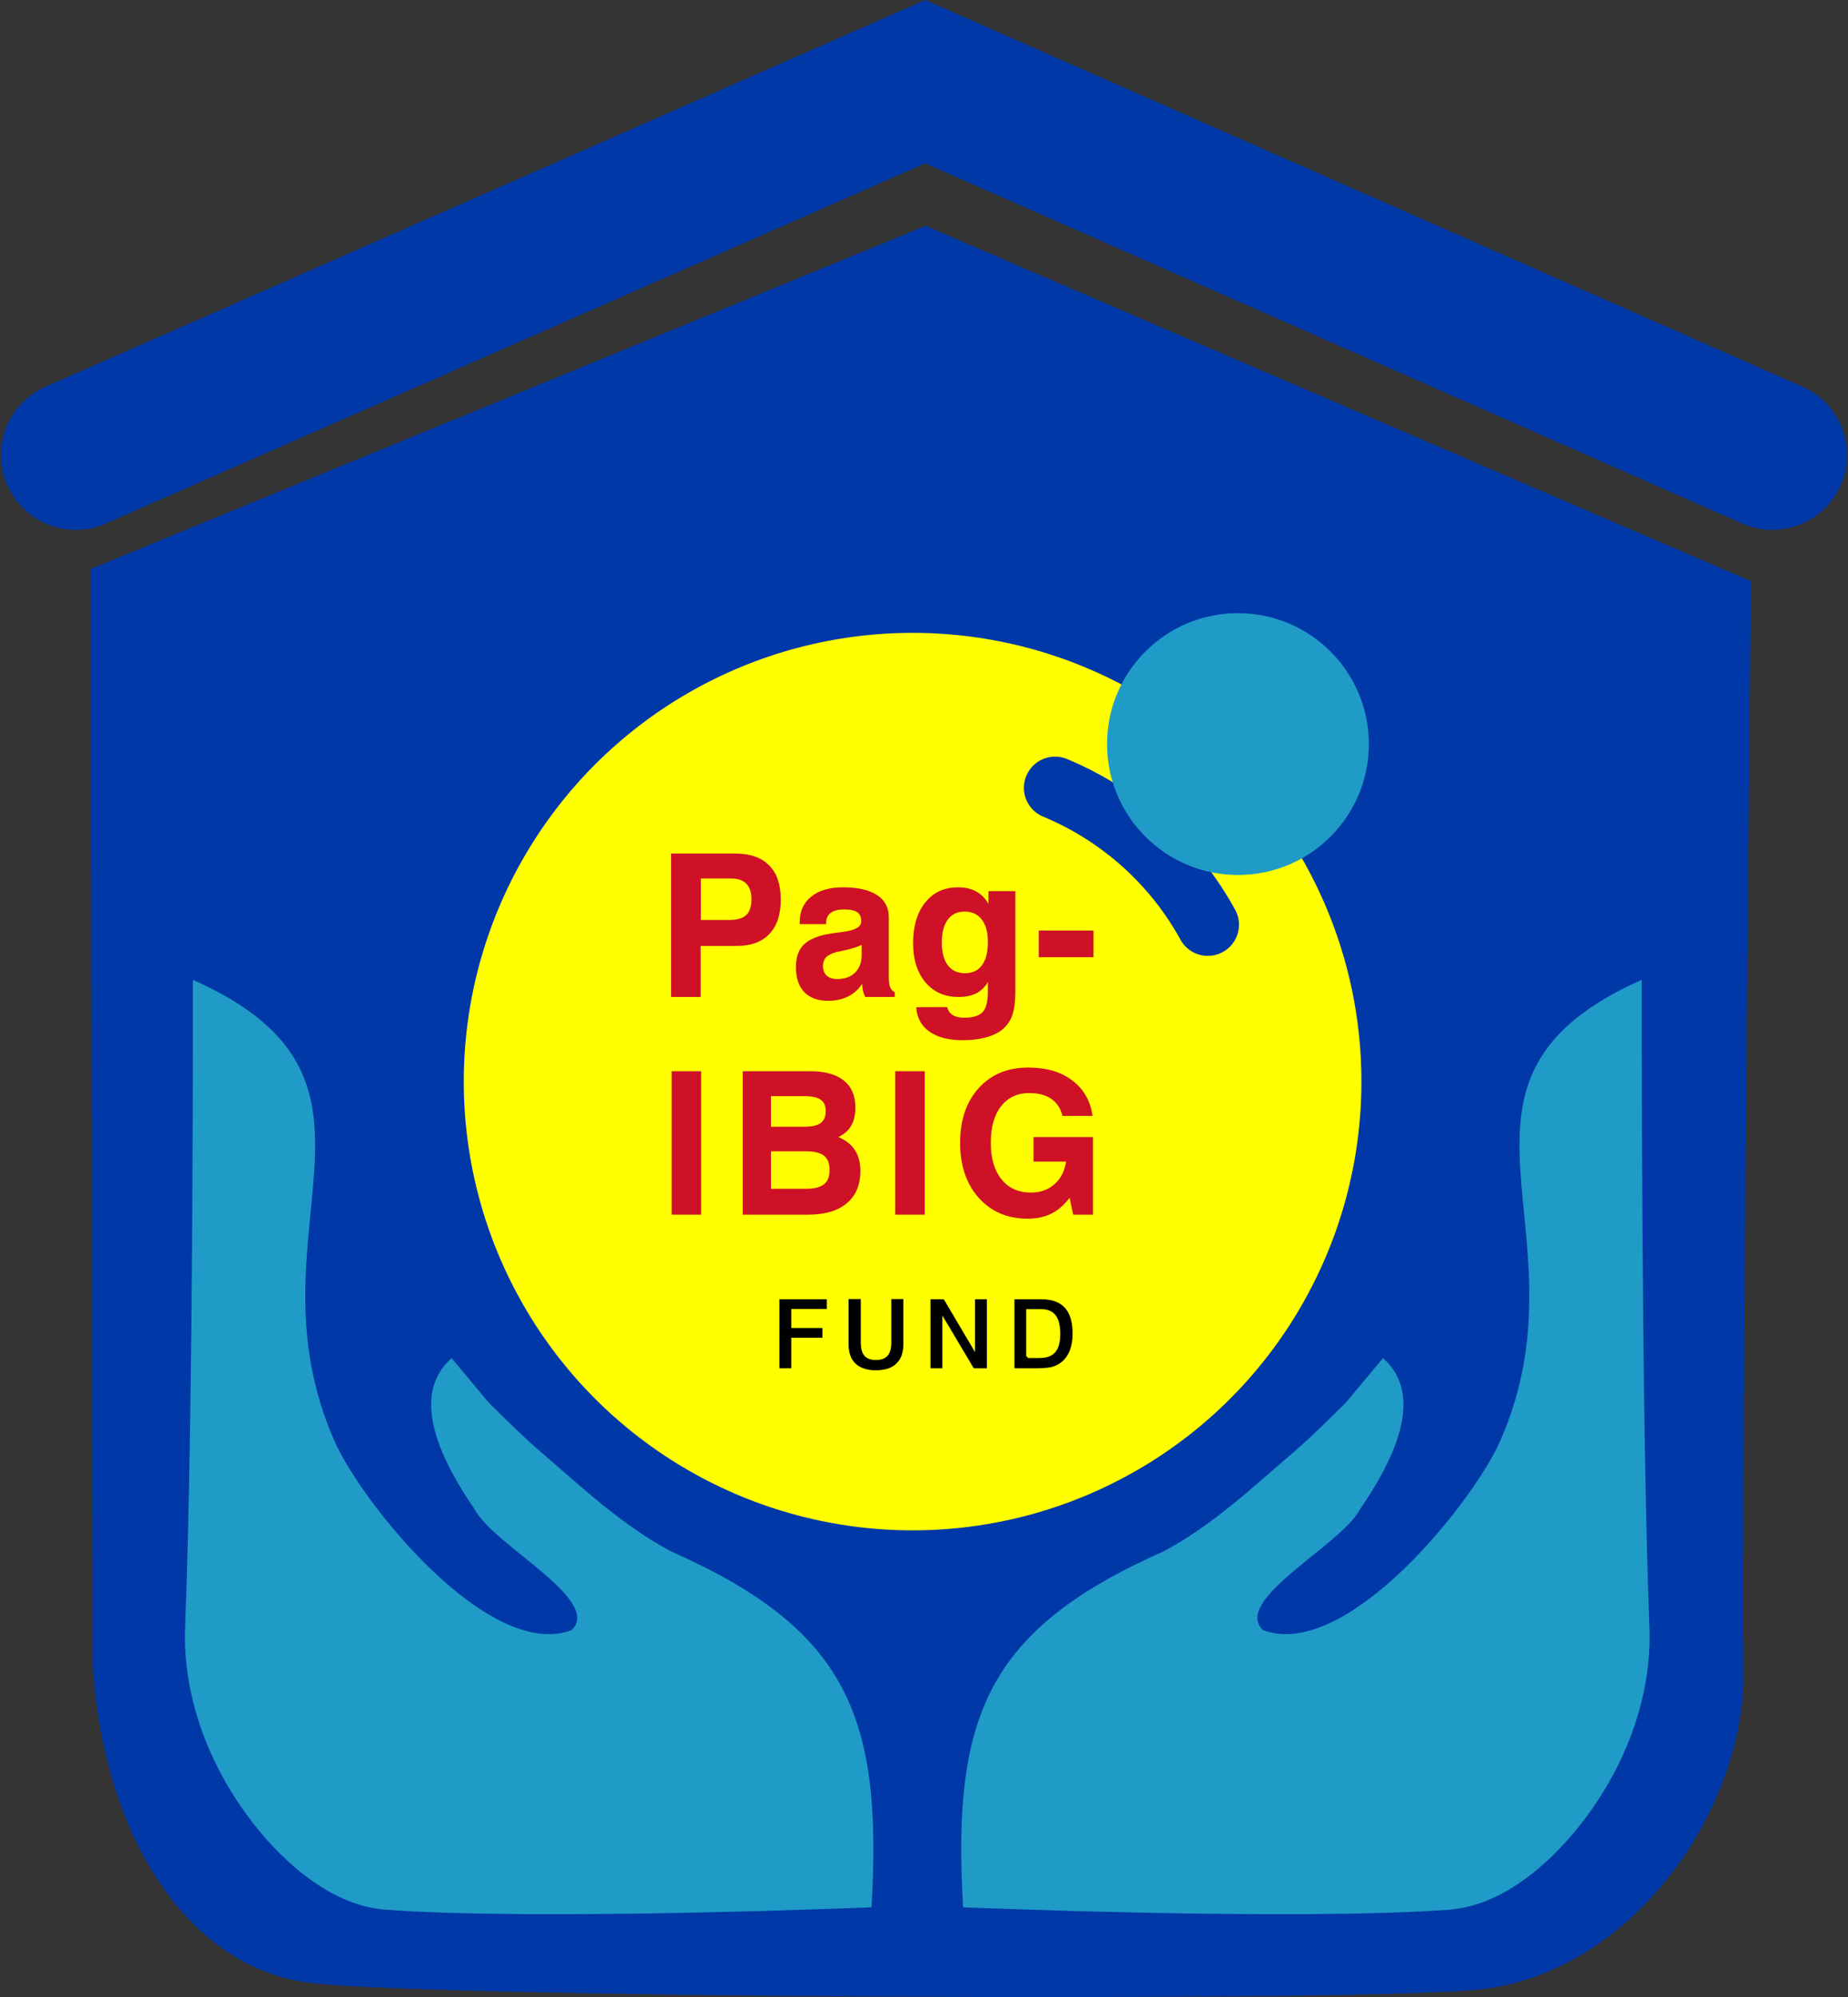 <?xml version="1.0" encoding="UTF-8" standalone="no"?>
<!-- Created with Inkscape (http://www.inkscape.org/) -->

<svg
   xmlns:dc="http://purl.org/dc/elements/1.1/"
   xmlns:cc="http://creativecommons.org/ns#"
   xmlns:rdf="http://www.w3.org/1999/02/22-rdf-syntax-ns#"
   xmlns:svg="http://www.w3.org/2000/svg"
   xmlns="http://www.w3.org/2000/svg"
   xmlns:sodipodi="http://sodipodi.sourceforge.net/DTD/sodipodi-0.dtd"
   xmlns:inkscape="http://www.inkscape.org/namespaces/inkscape"
   width="111.478mm"
   height="120.49mm"
   viewBox="0 0 395 426.932"
   id="svg2"
   version="1.1"
   inkscape:version="0.48.5 r10040"
   sodipodi:docname="Pag-IBIG.svg">
  <rect x="0" y="0" width="395" height="426.932" fill="#333333" stroke="none"/>
  <defs
     id="defs4" />
  <sodipodi:namedview
     id="base"
     pagecolor="#ffffff"
     bordercolor="#666666"
     borderopacity="1.0"
     inkscape:pageopacity="0.0"
     inkscape:pageshadow="2"
     inkscape:zoom="0.74725342"
     inkscape:cx="297.29273"
     inkscape:cy="153.28236"
     inkscape:document-units="px"
     inkscape:current-layer="layer1"
     showgrid="false"
     fit-margin-top="0"
     fit-margin-left="0"
     fit-margin-right="0"
     fit-margin-bottom="0"
     inkscape:window-width="1366"
     inkscape:window-height="705"
     inkscape:window-x="-8"
     inkscape:window-y="-8"
     inkscape:window-maximized="1" />
  <g
     inkscape:label="Layer 1"
     inkscape:groupmode="layer"
     id="layer1"
     transform="translate(-45.283,-371.105)">
    <g
       id="g9185">
      <path
         inkscape:connector-curvature="0"
         id="path4147"
         d="M 61.471,468.394 243.044,388.565 424.095,468.394"
         style="fill:none;stroke:#0038a8;stroke-width:31.959;stroke-linecap:round;stroke-linejoin:miter;stroke-miterlimit:4;stroke-opacity:1;stroke-dasharray:none" />
      <path
         sodipodi:nodetypes="ccczzzcc"
         inkscape:connector-curvature="0"
         id="path4149"
         d="m 64.602,492.761 178.512,-73.375 176.412,75.959 c 0,0 -2.071,203.73 -1.575,233.043 0.496,29.314 -24.004,65.645 -58.279,68.208 -34.275,2.563 -221.758,1.497 -247.817,-1.55 -26.059,-3.047 -44.362,-30.799 -46.728,-67.691 z"
         style="fill:#0038a8;fill-opacity:1;fill-rule:evenodd;stroke:none" />
      <circle
         transform="matrix(0.576,0,0,0.576,19.215,338.628)"
         r="166.55"
         cy="457.813"
         cx="383.91"
         id="path4151"
         style="fill:#ffff00;fill-opacity:1;stroke:none"
         d="m 550.46,457.813 c 0,91.983 -74.567,166.55 -166.55,166.55 -91.983,0 -166.55,-74.567 -166.55,-166.55 0,-91.983 74.567,-166.55 166.55,-166.55 91.983,0 166.55,74.567 166.55,166.55 z"
         sodipodi:cx="383.90952"
         sodipodi:cy="457.81271"
         sodipodi:rx="166.55002"
         sodipodi:ry="166.55002" />
      <path
         transform="matrix(0.576,0,0,0.576,19.215,338.628)"
         sodipodi:open="true"
         d="m 436.783,348.778 a 115.379,114.246 0 0 1 56.666,50.802"
         sodipodi:end="5.7858212"
         sodipodi:start="5.1105368"
         sodipodi:ry="114.24641"
         sodipodi:rx="115.37934"
         sodipodi:cy="454.08804"
         sodipodi:cx="392.04932"
         sodipodi:type="arc"
         id="path4157"
         style="fill:none;stroke:#0038a8;stroke-width:23.133;stroke-linecap:round;stroke-linejoin:round;stroke-miterlimit:4;stroke-opacity:1;stroke-dasharray:none;stroke-dashoffset:0" />
      <ellipse
         transform="matrix(0.576,0,0,0.576,19.215,338.628)"
         ry="48.585"
         rx="48.577"
         cy="332.543"
         cx="504.64"
         id="path4153"
         style="fill:#209bc7;fill-opacity:1;stroke:none"
         d="m 553.217,332.543 c 0,26.833 -21.749,48.585 -48.577,48.585 -26.828,0 -48.577,-21.752 -48.577,-48.585 0,-26.833 21.749,-48.585 48.577,-48.585 26.828,0 48.577,21.752 48.577,48.585 z"
         sodipodi:cx="504.63977"
         sodipodi:cy="332.54288"
         sodipodi:rx="48.577087"
         sodipodi:ry="48.584915" />
      <path
         sodipodi:nodetypes="csasccacccccc"
         inkscape:connector-curvature="0"
         id="path4159"
         d="m 86.516,580.573 c 0,0 0.154,92.172 -1.655,138.33 -0.603,15.398 5.502,30.482 14.699,42.199 6.91,8.804 17.013,17.446 28.175,18.262 33.214,2.427 103.83,-0.522 103.83,-0.522 2.337,-40.546 -4.912,-59.28 -42.848,-76.082 -10.631,-5.665 -19.143,-13.828 -28.112,-21.487 -3.835,-3.275 -10.957,-10.435 -10.957,-10.435 l -7.826,-9.392 c -9.522,8.345 -1.484,23.008 4.912,32.318 3.968,7.655 27.532,19.462 20.686,25.846 -17.722,6.568 -44.765,-27.193 -50.642,-40.423 -19.803,-45.047 18.38,-76.993 -30.262,-98.613 z"
         style="fill:#209bc7;fill-opacity:1;fill-rule:evenodd;stroke:none" />
      <path
         sodipodi:nodetypes="csasccacccccc"
         inkscape:connector-curvature="0"
         id="path4159-2"
         d="m 396.186,580.573 c 0,0 -0.154,92.172 1.655,138.33 0.603,15.398 -5.502,30.482 -14.699,42.199 -6.91,8.804 -17.013,17.446 -28.175,18.262 -33.214,2.427 -103.83,-0.522 -103.83,-0.522 -2.337,-40.546 4.912,-59.28 42.848,-76.082 10.631,-5.665 19.143,-13.828 28.112,-21.487 3.835,-3.275 10.957,-10.435 10.957,-10.435 l 7.826,-9.392 c 9.522,8.345 1.484,23.008 -4.912,32.318 -3.968,7.655 -27.532,19.462 -20.686,25.846 17.722,6.568 44.765,-27.193 50.642,-40.423 19.803,-45.047 -18.38,-76.993 30.262,-98.613 z"
         style="fill:#209bc7;fill-opacity:1;fill-rule:evenodd;stroke:none" />
      <g
         transform="matrix(0.576,0,0,0.576,19.215,338.628)"
         id="text4418"
         style="font-size:37.011px;font-style:normal;font-variant:normal;font-weight:bold;font-stretch:normal;text-align:start;line-height:125%;letter-spacing:0px;word-spacing:0px;writing-mode:lr-tb;text-anchor:start;fill:#ce1126;fill-opacity:1;stroke:none;font-family:Swis721 BT;-inkscape-font-specification:'Swis721 BT, Bold'">
        <path
           id="path4570"
           style="font-size:74.022px;letter-spacing:1.851px;fill:#ce1126;fill-opacity:1"
           d="m 305.321,397.816 10.59,0 q 4.301,0 6.253,-1.807 1.952,-1.843 1.952,-5.891 0,-3.795 -1.916,-5.747 -1.916,-1.952 -5.711,-1.952 l -11.168,0 0,15.397 z m -0.072,9.65 0,18.939 -10.952,0 0,-53.24 23.674,0 q 8.385,0 12.686,4.373 4.337,4.337 4.337,12.759 0,8.241 -4.229,12.723 -4.229,4.446 -12.072,4.446 l -13.445,0 z"
           inkscape:connector-curvature="0" />
        <path
           id="path4572"
           style="font-size:74.022px;letter-spacing:1.851px;fill:#ce1126;fill-opacity:1"
           d="m 365.182,421.526 q -1.988,3.072 -5.205,4.699 -3.217,1.59 -7.482,1.59 -5.711,0 -8.819,-3.253 -3.072,-3.253 -3.072,-9.253 0,-5.566 3.072,-8.494 3.108,-2.928 10.229,-4.012 1.626,-0.253 4.265,-0.578 6.687,-0.867 6.687,-3.867 0,-2.385 -1.482,-3.397 -1.482,-1.048 -4.952,-1.048 -3.181,0 -4.879,1.265 -1.699,1.265 -1.699,3.614 l 0,0.578 -9.831,0 0,-0.723 q 0,-6.036 4.265,-9.47 4.265,-3.47 11.783,-3.47 8.241,0 12.614,2.855 4.41,2.855 4.41,8.241 l 0,22.337 q 0,2.458 0.506,3.687 0.506,1.193 1.699,1.807 l 0,1.771 -10.952,0 q -0.542,-1.012 -0.831,-2.241 -0.289,-1.229 -0.325,-2.638 z m -0.181,-14.457 q -2.566,1.193 -5.928,1.916 -3.325,0.723 -3.434,0.759 -2.783,0.795 -3.904,1.988 -1.084,1.193 -1.084,3.289 0,2.169 1.41,3.47 1.41,1.265 3.795,1.265 4.265,0 6.687,-2.385 2.458,-2.422 2.458,-6.578 l 0,-3.723 z"
           inkscape:connector-curvature="0" />
        <path
           id="path4574"
           style="font-size:74.022px;letter-spacing:1.851px;fill:#ce1126;fill-opacity:1"
           d="m 394.755,406.129 q 0,5.53 2.205,8.494 2.241,2.964 6.361,2.964 4.157,0 6.325,-2.964 2.205,-2.964 2.205,-8.638 0,-5.385 -2.277,-8.313 -2.241,-2.964 -6.397,-2.964 -4.012,0 -6.217,3 -2.205,3 -2.205,8.421 z m -9.506,24.072 11.494,-0.036 q 0.506,1.988 2.06,2.964 1.59,0.976 4.229,0.976 4.916,0 6.867,-2.096 1.952,-2.06 1.952,-7.662 l 0,-3.506 q -1.663,2.855 -4.337,4.229 -2.638,1.337 -6.614,1.337 -7.626,0 -12.217,-5.422 -4.59,-5.458 -4.59,-14.494 0,-9.542 4.482,-15.144 4.518,-5.638 12.144,-5.638 3.976,0 6.759,1.518 2.819,1.518 4.59,4.626 l 0,-4.735 9.976,0 0,36.686 q 0,6.181 -1.157,9.434 -1.157,3.253 -3.94,5.458 -2.385,1.843 -6.072,2.783 -3.651,0.976 -8.349,0.976 -7.879,0 -12.397,-3.217 -4.518,-3.217 -4.879,-9.036 z"
           inkscape:connector-curvature="0" />
        <path
           id="path4576"
           style="font-size:74.022px;letter-spacing:1.851px;fill:#ce1126;fill-opacity:1"
           d="m 430.725,411.659 0,-9.903 20.313,0 0,9.903 -20.313,0 z"
           inkscape:connector-curvature="0" />
      </g>
      <g
         transform="matrix(0.576,0,0,0.576,21.607,340.223)"
         id="text4422"
         style="font-size:40.467px;font-style:normal;font-variant:normal;font-weight:bold;font-stretch:normal;text-align:start;line-height:125%;letter-spacing:0px;word-spacing:0px;writing-mode:lr-tb;text-anchor:start;fill:#ce1126;fill-opacity:1;stroke:none;font-family:Swis721 BT;-inkscape-font-specification:'Swis721 BT, Bold'">
        <path
           inkscape:connector-curvature="0"
           id="path4561"
           style="font-size:74.022px;letter-spacing:4.047px;fill:#ce1126;fill-opacity:1"
           d="m 290.335,504.437 0,-53.24 10.952,0 0,53.24 -10.952,0 z" />
        <path
           inkscape:connector-curvature="0"
           id="path4563"
           style="font-size:74.022px;letter-spacing:4.047px;fill:#ce1126;fill-opacity:1"
           d="m 327.2,494.822 12.976,0 q 4.59,0 6.687,-1.663 2.096,-1.663 2.096,-5.241 0,-3.723 -2.06,-5.349 -2.06,-1.663 -6.795,-1.663 l -12.903,0 0,13.915 z m 0,-23.024 12.506,0 q 4.048,0 5.928,-1.373 1.879,-1.41 1.879,-4.41 0,-2.928 -1.843,-4.229 -1.807,-1.337 -6.036,-1.337 l -12.433,0 0,11.349 z m -10.482,32.638 0,-53.24 25.084,0 q 8.168,0 12.433,3.47 4.301,3.434 4.301,10.012 0,4.048 -1.59,6.759 -1.59,2.711 -4.771,4.193 4.12,1.663 6.144,4.807 2.06,3.108 2.06,7.771 0,7.771 -5.06,12 -5.06,4.229 -14.349,4.229 l -24.252,0 z" />
        <path
           inkscape:connector-curvature="0"
           id="path4565"
           style="font-size:74.022px;letter-spacing:4.047px;fill:#ce1126;fill-opacity:1"
           d="m 373.318,504.437 0,-53.24 10.952,0 0,53.24 -10.952,0 z" />
        <path
           inkscape:connector-curvature="0"
           id="path4567"
           style="font-size:74.022px;letter-spacing:4.047px;fill:#ce1126;fill-opacity:1"
           d="m 438.014,498.148 q -2.964,4.012 -6.759,5.891 -3.759,1.879 -8.855,1.879 -11.168,0 -18.108,-7.735 -6.903,-7.771 -6.903,-20.385 0,-12.723 6.903,-20.349 6.903,-7.626 18.397,-7.626 10.012,0 16.337,4.807 6.325,4.771 7.518,13.156 l -11.168,0 q -1.012,-4.157 -4.157,-6.325 -3.108,-2.169 -8.132,-2.169 -6.687,0 -10.518,4.916 -3.795,4.879 -3.795,13.518 0,8.674 3.976,13.59 3.976,4.916 10.915,4.916 5.205,0 8.711,-3.072 3.506,-3.072 4.337,-8.421 l -12.072,0 0,-9.108 22.048,0 0,28.807 -7.337,0 -1.337,-6.289 z" />
      </g>
      <g
         transform="matrix(0.576,0,0,0.576,19.215,338.628)"
         id="text4426"
         style="font-size:37.011px;font-style:normal;font-variant:normal;font-weight:bold;font-stretch:normal;text-align:start;line-height:125%;letter-spacing:0px;word-spacing:0px;writing-mode:lr-tb;text-anchor:start;fill:#000000;fill-opacity:1;stroke:#ffff00;font-family:Swis721 BT;-inkscape-font-specification:'Swis721 BT, Bold';stroke-opacity:1;stroke-width:1.001;stroke-miterlimit:4;stroke-dasharray:none">
        <path
           id="path4552"
           style="font-style:normal;font-variant:normal;font-weight:bold;font-stretch:normal;letter-spacing:3.701px;fill:#000000;fill-opacity:1;font-family:Swis721 BT;-inkscape-font-specification:Swis721 BT Bold;stroke:#ffff00;stroke-opacity:1;stroke-width:1.001;stroke-miterlimit:4;stroke-dasharray:none"
           d="m 333.988,564.711 0,-26.62 18.578,0 0,4.626 -13.174,0 0,6.036 11.548,0 0,4.626 -11.548,0 0,11.331 -5.403,0 z"
           inkscape:connector-curvature="0" />
        <path
           id="path4554"
           style="font-style:normal;font-variant:normal;font-weight:bold;font-stretch:normal;letter-spacing:3.701px;fill:#000000;fill-opacity:1;font-family:Swis721 BT;-inkscape-font-specification:Swis721 BT Bold;stroke:#ffff00;stroke-opacity:1;stroke-width:1.001;stroke-miterlimit:4;stroke-dasharray:none"
           d="m 359.646,538.018 5.53,0 0,16.698 q 0,3.09 1.229,4.518 1.229,1.41 3.904,1.41 2.711,0 3.94,-1.41 1.247,-1.41 1.247,-4.518 l 0,-16.698 5.476,0 0,17.295 q 0,4.897 -2.747,7.518 -2.729,2.62 -7.879,2.62 -5.187,0 -7.952,-2.602 -2.747,-2.62 -2.747,-7.536 l 0,-17.295 z"
           inkscape:connector-curvature="0" />
        <path
           id="path4556"
           style="font-style:normal;font-variant:normal;font-weight:bold;font-stretch:normal;letter-spacing:3.701px;fill:#000000;fill-opacity:1;font-family:Swis721 BT;-inkscape-font-specification:Swis721 BT Bold;stroke:#ffff00;stroke-opacity:1;stroke-width:1.001;stroke-miterlimit:4;stroke-dasharray:none"
           d="m 390.039,564.711 0,-26.62 5.729,0 10.807,18.289 0,-18.289 5.403,0 0,26.62 -5.656,0 -10.879,-18.289 0,18.289 -5.403,0 z"
           inkscape:connector-curvature="0" />
        <path
           id="path4558"
           style="font-style:normal;font-variant:normal;font-weight:bold;font-stretch:normal;letter-spacing:3.701px;fill:#000000;fill-opacity:1;font-family:Swis721 BT;-inkscape-font-specification:Swis721 BT Bold;stroke:#ffff00;stroke-opacity:1;stroke-width:1.001;stroke-miterlimit:4;stroke-dasharray:none"
           d="m 426.577,559.903 4.391,0 q 3.813,0 5.512,-1.988 1.717,-2.006 1.717,-6.488 0,-4.464 -1.59,-6.56 -1.59,-2.096 -4.97,-2.096 l -5.06,0 0,17.132 z m -5.367,4.807 0,-26.62 10.427,0 q 6.126,0 9.126,3.307 3.018,3.307 3.018,10.03 0,3.651 -1.12,6.434 -1.102,2.783 -3.217,4.482 -1.59,1.265 -3.614,1.825 -2.024,0.542 -5.675,0.542 l -8.946,0 z"
           inkscape:connector-curvature="0" />
      </g>
    </g>
  </g>
</svg>
